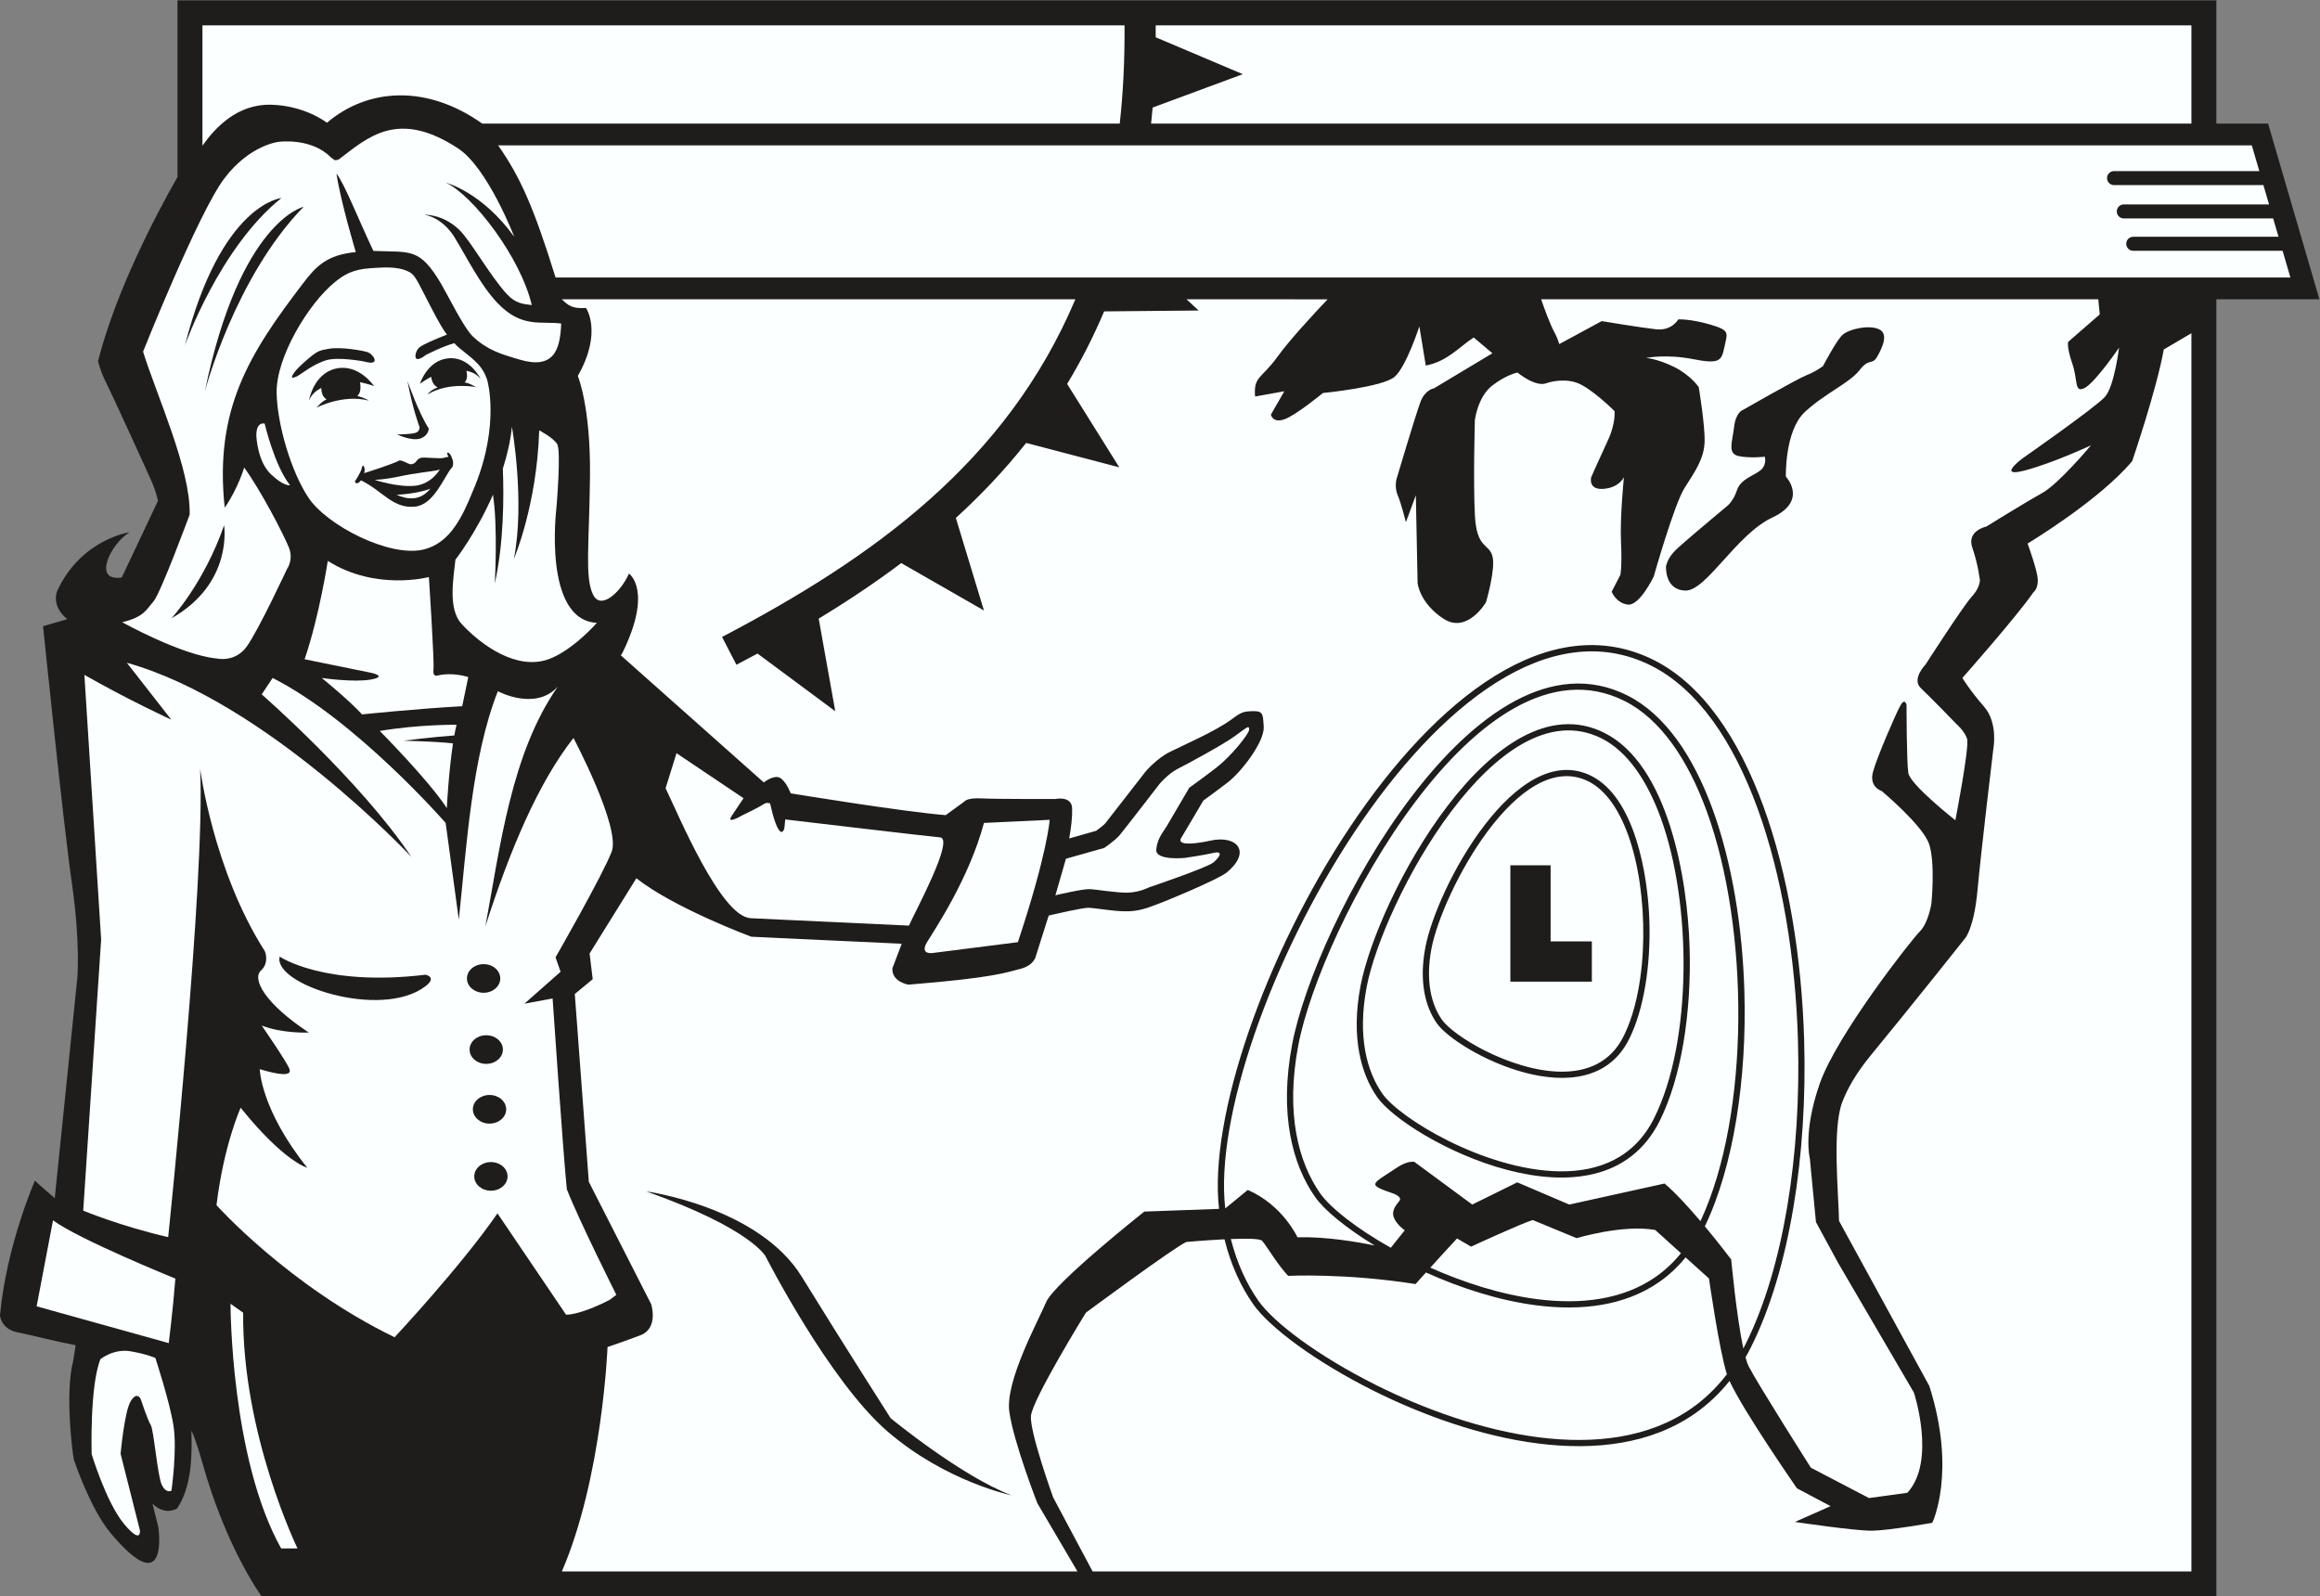<?xml version="1.0" encoding="UTF-8" standalone="no"?>
<svg
   xmlns:dc="http://purl.org/dc/elements/1.1/"
   xmlns:cc="http://creativecommons.org/ns#"
   xmlns:rdf="http://www.w3.org/1999/02/22-rdf-syntax-ns#"
   xmlns:svg="http://www.w3.org/2000/svg"
   xmlns="http://www.w3.org/2000/svg"
   viewBox="0 0 992 682.667"
   height="682.667"
   width="992"
   xml:space="preserve"
   id="svg2"
   version="1.1"><rect x="0" y="0" width="992" height="682.667" fill="#808080" stroke="none"/><defs
     id="defs6" /><g
     transform="matrix(1.333,0,0,-1.333,0,682.667)"
     id="g10"><g
       transform="scale(0.1)"
       id="g12"><path
         id="path14"
         style="fill:#1e1d1c;fill-opacity:1;fill-rule:evenodd;stroke:none"
         d="M 569.387,5120 H 7109.39 v -395.17 h 165.96 l 14.77,-50.59 123.75,-423.71 26.11,-89.41 h -93.1 -237.49 L 7109.39,0 H 839.387 c 0,0 -113.137,152.5 -190.637,430 -7.562,27.07 -23.402,79.395 -34.805,101.926 2.641,-85.176 0.371,-181.164 -45.957,-249.922 -0.172,-0.102 -37.656,-24.57 -78.925,15.371 l 17.769,-70.273 1.406,-7.266 c 0.086,-0.727 34.688,-241.777 -154.222,-15.703 -64.875,77.637 -117.043,234.363 -117.184,234.844 l -2.586,15.933 c -0.012,0.598 -27.266,193.508 0.766,301.778 l 7.566,49.105 C 187.168,815.957 106.902,836.711 55,847.48 3.098,858.254 0,901.23 0,901.23 c 20,222.51 111.875,432.5 111.875,432.5 12.5,-12.5 63.754,-56.24 63.754,-56.24 l 72.5,707.5 c 0,0 10,112.5 -17.5,302.5 -27.5,190 -92.5,825.01 -92.5,825.01 l 77.5,22.49 c -55,45 -31.25,92.5 -31.25,92.5 77.5,165 231.258,186.25 231.258,186.25 -59.313,-34.74 -121.539,-159.76 -25,-145 L 506.887,3515 c 0,0 -7.508,31.25 -17.5,55 -10,23.75 -138.75,305 -152.5,331.25 -13.75,26.25 -22.508,61.25 -22.508,61.25 57.281,225.54 186.328,470.29 255.008,591.12 v 566.38 0" /><path
         id="path16"
         style="fill:#fcffff;fill-opacity:1;fill-rule:evenodd;stroke:none"
         d="m 3504.79,80 h 3524.6 v 3972.27 l -88.71,-52.09 c -22.5,-127.5 -101.25,-358.13 -101.25,-358.13 -106.87,-127.5 -335.62,-264.37 -335.62,-264.37 0,0 31.87,-86.25 32.81,-116.25 0.92,-30.01 -14.08,-40.32 -14.08,-40.32 -54.36,-78.75 -227.81,-274.68 -227.81,-274.68 0,0 23.43,-39.38 69.37,-91.88 45.94,-52.5 30,-135 30,-135 0,0 -39.37,-328.12 -50.62,-451.87 -11.25,-123.75 -39.38,-155.64 -39.38,-155.64 0,0 -165,-208.12 -303.75,-376.87 -48.05,-58.42 -75.62,-108.98 -91.17,-150.11 -32.07,-84.94 -12.13,-286.43 -10.08,-380.52 l 289.69,-529.685 c 88.12,-277.5 9.37,-438.75 9.37,-438.75 0,0 -136.87,-24.375 -192.18,-25.312 -55.32,-0.938 -248.44,28.125 -248.44,28.125 l 114.37,50.625 -107.81,57.187 c 0,0 -171.85,247.223 -216.29,344.461 -33.43,-41.921 -70.9,-76.66 -111.6,-104.968 -140.88,-98.008 -320.04,-118.996 -503.71,-95.52 -182.62,23.32 -369.8,90.652 -527.93,169.727 -186.89,93.449 -333.77,203.718 -385.08,277.492 -38.42,55.215 -71.07,124.168 -91.68,207.648 -61.01,-2.99 -122.17,-8.53 -122.17,-8.53 -33.75,-13.12 -322.49,-226.872 -322.49,-226.872 0,0 -172.5,-279.375 -176.25,-331.875 -3.75,-52.5 71.24,-260.625 71.24,-260.625 L 3504.79,80 Z m 2034.53,632.734 c -25.22,79.903 -57.41,307.126 -57.41,307.126 l -75.11,67.76 c -25.57,-31.56 -54.1,-57.81 -85.02,-79.32 -109.98,-76.503 -249.73,-92.89 -392.93,-74.589 -121.12,15.469 -244.75,55.793 -354.81,105.429 -19.35,-21.44 -33.4,-37.1 -33.4,-37.1 -226.87,35.63 -408.75,26.25 -408.75,26.25 -36.56,39.38 -68.43,95.63 -83.43,112.5 -6.35,7.16 -50.98,7.57 -100.28,5.67 20.02,-79.15 51.18,-144.6 87.72,-197.136 49.71,-71.465 193.63,-179.121 377.58,-271.082 156.38,-78.191 341.32,-144.758 521.52,-167.781 179.12,-22.883 353.46,-2.688 489.8,92.168 42.08,29.266 80.55,65.652 114.52,110.105 z m -147.37,388.276 -82.54,74.47 c -103.12,18.75 -252.18,-26.25 -252.18,-26.25 l -140.65,58.13 c -35.62,-10.32 -197.81,-85.32 -197.81,-85.32 l -45,26.25 c -18.57,-19.59 -55.47,-60.16 -85.7,-93.62 106.93,-47.71 226.4,-86.272 343.28,-101.193 138.65,-17.723 273.57,-2.122 379.02,71.233 29.67,20.65 57.07,45.9 81.58,76.3 v 0" /><path
         id="path18"
         style="fill:#fcffff;fill-opacity:1;fill-rule:evenodd;stroke:none"
         d="m 1802.19,4161.12 c 20.5,-19.89 34,-30.99 77.51,-27.68 0,0 54.07,-77.51 -26.24,-218.13 0,0 41.56,-99.06 39.06,-321.56 -2.5,-222.5 -16.56,-319.69 8.44,-377.19 25,-57.5 91.56,7.19 116.56,64.69 0,0 77.51,-52.5 -20,-252.5 -1.62,-3.34 -3.75,-6.6 -6.12,-9.83 l 458.64,-407.67 c 0,0 31.25,25 51.25,15 20,-10 35,-50 35,-50 0,0 357.19,-58.75 497.19,-70 l 60,43.75 c 0,0 7.5,12.5 55,10 47.5,-2.5 236.87,-1.87 236.87,-1.87 0,0 52.5,11.25 53.75,-30 0.83,-27.23 -2.83,-60.36 -9.39,-96.65 l 86.45,24.57 c 9.16,6.57 23.82,17.54 29.88,24.73 l 129.14,165.94 c 0.1,0.12 35.37,41.36 76.4,61.87 47.17,23.59 147.25,66.92 197.97,104.27 22.11,16.29 33.81,24.92 54.92,26.37 v 0.02 c 48.13,3.25 46.17,-3.86 49.2,-48.86 h 0.02 c 3.2,-48.3 -71.68,-145.37 -115.08,-178.83 -31.72,-24.45 -63.04,-47.29 -78.65,-58.54 l -72.48,-122.52 c -11.09,-25.58 64.63,-12.95 94.18,-6.2 84.8,19.37 135.61,-34.62 52.73,-102.42 -27.01,-22.09 -200.97,-94.29 -226.45,-102.96 -68.65,-27.46 -98.78,-23.95 -181.12,-13.51 -14.6,1.85 -27.34,3.47 -33.99,3.73 -18.9,0.76 -108.09,-20.33 -128.81,-24.96 -15.52,-49.43 -30.4,-94.69 -41.17,-129.8 0,0 -5,-30 -50,-41.25 -45,-11.25 -80.31,-28.13 -359.06,-50.63 0,0 -53.75,8.75 -51.25,52.5 l 30,78.75 -482.5,22.5 c 0,0 -246.26,91.25 -368.75,187.5 l -150.01,-241.26 10,-82.5 -57.5,-47.5 45,-602.49 200.01,-392.5 c 0,0 24.99,-77.5 -35.01,-100 C 1993.79,815 1948.79,800 1948.79,800 c 0,0 -16.24,-417.832 -146.5,-720 H 3456.2 l -128.68,218.918 c 0,0 -76.88,196.875 -90,294.375 -13.12,97.5 91.87,288.75 118.13,350.625 26.25,61.872 315,290.622 315,290.622 l 239.68,8.68 c -67.58,583.67 723.28,2096.25 1394.67,1760.61 154.43,-77.22 271.37,-249.38 351.46,-469.21 79.65,-218.55 123.05,-484.58 130.77,-751.1 10.64,-367.2 -46.49,-735.74 -169.94,-982.661 -5.88,-11.718 -11.96,-23.066 -18.27,-34.05 3.38,-12.297 6.88,-22.317 10.39,-29.153 30,-58.125 199.26,-324.758 199.26,-324.758 l 186.56,-97.41 122.82,16.785 c 93.75,101.25 21.21,321.528 21.21,321.528 l -242.95,415.729 -71.25,131.25 -19.71,204.4 c 0,0 -22.5,84.37 31.88,240 54.37,155.62 292.5,459.38 320.62,487.51 28.13,28.12 37.5,90 37.5,90 0,0 13.13,131.25 -7.5,191.25 -20.62,59.99 -151.87,169.69 -151.87,169.69 0,0 -41.25,12.19 -28.13,60.94 13.13,48.75 72.19,183.75 87.19,211.87 15,28.13 20.62,3.75 20.62,3.75 0,0 0,-180.94 5.63,-218.44 5.62,-37.5 150.94,-151.87 150.94,-151.87 0,0 45.93,236.25 37.5,261.56 -8.44,25.31 -34.69,47.81 -34.69,47.81 0,0 -82.5,85.32 -113.44,114.38 -30.94,29.06 15,75.94 15,75.94 0,0 121.88,189.37 148.13,217.5 26.25,28.12 26.25,52.5 26.25,52.5 0,0 -5.63,50.62 -24.38,105 -18.75,54.37 45,67.5 45,67.5 0,0 123.75,76.87 178.13,106.87 54.37,30 157.5,153.75 157.5,153.75 0,0 -120,-56.25 -211.88,-80.62 -91.87,-24.38 -9.37,37.5 -9.37,37.5 0,0 236.25,165 266.25,198.75 30,33.74 45,157.5 45,157.5 0,0 -76.88,-112.5 -110.63,-129.38 -33.75,-16.87 -20.62,24.38 -39.37,78.75 -18.75,54.37 -13.13,69.38 -13.13,69.38 l 101.25,88.12 -4.67,48.43 H 4943.63 c 11.16,-32.78 28.36,-79.93 44.2,-109.34 6,-11.14 10.51,-22.86 13.93,-34.32 l 136.07,73.7 c 0,0 123.75,-20.63 174.38,-26.25 50.62,-5.63 71.25,31.87 71.25,31.87 0,0 39.37,1.88 103.12,-16.87 63.75,-18.75 54.38,-26.25 45,-71.25 -9.37,-45 -15,-56.25 -101.25,-39.38 -86.25,16.88 -150,3.75 -150,3.75 0,0 33.75,-1.87 88.13,-28.12 54.37,-26.25 80.62,-65.63 80.62,-65.63 0,0 20.63,-123.75 18.75,-176.25 -1.87,-52.49 -30,-93.75 -63.75,-146.25 -33.75,-52.5 -99.37,-285 -99.37,-285 0,0 -45,-93.75 -82.5,-90 -37.5,3.75 -52.5,41.25 -52.5,41.25 l 28.12,54.38 c 0,0 5.63,26.24 1.88,105 -3.75,78.75 9.37,208.12 9.37,208.12 0,0 -15,-33.75 -65.62,-37.5 -50.63,-3.75 -39.38,37.5 -39.38,37.5 0,0 30,67.5 54.38,120 24.37,52.5 20.62,91.88 20.62,91.88 0,0 -76.87,76.87 -123.75,91.87 -46.87,15 -93.75,-1.87 -93.75,-1.87 -35.62,-15 -93.75,33.75 -93.75,33.75 0,0 -33.75,-5.63 -80.62,-41.25 -46.88,-35.63 -56.25,-110.63 -56.25,-110.63 0,0 -5.63,-196.87 0,-305.62 5.62,-108.76 45,-90 56.25,-131.25 11.25,-41.25 -20.63,-148.13 -20.63,-148.13 0,0 -60,-103.13 -136.87,-52.5 -76.88,50.62 -82.5,114.37 -82.5,114.37 l -5.63,281.26 -31.87,-86.26 c 0,0 -15,60.01 -26.25,86.26 -11.25,26.25 -3.75,52.49 -3.75,52.49 0,0 61.87,208.13 76.87,247.51 15,39.37 43.13,43.12 43.13,43.12 l 187.5,112.5 -60,50.63 c -44.12,-28.07 -84.34,-77.14 -153.75,-90 l -20.63,125.62 c 0,0 -41.25,-127.5 -78.75,-161.25 -37.5,-33.75 -230.62,-52.5 -230.62,-52.5 0,0 -86.25,-71.25 -123.75,-84.37 -37.5,-13.13 -43.15,15 -43.15,15 l 43.15,75 -93.75,-16.88 c -5.63,65.63 20.62,56.25 73.12,129.38 37.03,51.59 116.06,136.75 159.4,182.46 H 3806 l 38.88,-35.96 -303.12,-2.82 c -34.94,-82.57 -74.71,-159.96 -118.7,-232.69 l 167.29,-267.55 -298.73,78.29 c -69.27,-87.55 -145,-167.31 -225.56,-240.69 l 90.11,-296.84 -265.31,152.04 c -85.18,-64.17 -173.93,-123.11 -264.72,-178.16 l 53.12,-297.04 -249.37,184.95 c -22.51,-12.16 -45.05,-24.15 -67.64,-35.99 l -46.09,89.25 c 483.7,253.57 911.61,559.2 1133.32,1083.21 H 1802.19 Z m 3042.6,-1815.8 h 129.1 v -244.04 h 132.26 v -129.1 h -261.36 v 373.14 z m -914.52,-1100.69 72.25,59.29 c 112.5,-48.75 159.37,-151.88 159.37,-151.88 91.16,2.46 190.38,-14.49 247.76,-26.41 -92.66,56.49 -162.33,114.17 -191.76,156.5 -70.55,101.39 -116.29,262.09 -72.85,490.1 73.98,388.41 592.46,1359.34 1074.49,1118.36 120.57,-60.28 211.78,-194.5 274.2,-365.8 61.95,-170.04 95.72,-377 101.74,-584.31 8.1,-280.15 -34.51,-561.33 -126.82,-753.35 47.42,-56.89 84.51,-106.35 84.51,-106.35 0,0 16.84,-182.628 38.93,-285.3 2.5,4.696 4.96,9.461 7.36,14.286 122,243.964 178.42,608.994 167.85,973.214 -7.65,264.45 -50.68,528.29 -129.57,744.84 -78.43,215.27 -192.18,383.47 -341.64,458.2 -649.76,324.84 -1432.71,-1169.4 -1365.82,-1741.39 z m 531,-126.2 44.71,56.11 c 0,0 -25.32,16.88 -34.69,40.32 -9.38,23.43 8.44,42.18 17.81,54.37 9.38,12.19 -17.81,22.5 -17.81,22.5 -89.84,30.73 -71.23,29.34 7.5,82.5 37.5,25.31 58.12,19.68 58.12,19.68 l 185.63,-136.87 144.37,71.24 166.88,-71.24 c 84.37,18.75 305.62,67.49 305.62,67.49 34.81,-29.39 77.27,-76.01 115.16,-120.64 160.2,342.93 156.74,939.97 20.41,1314.1 -60.76,166.74 -148.79,297 -264.35,354.78 -466.04,233.02 -974.58,-729.29 -1045.98,-1104.21 -42.25,-221.82 1.68,-377.34 69.65,-475.02 32.32,-46.48 116.31,-112.8 226.97,-175.11 z m 130.51,960.16 c -20.33,-106.77 0.66,-181.43 33.2,-228.2 18.38,-26.41 72.11,-66.46 141,-100.92 137.63,-68.82 356.64,-123.36 441.89,47.17 82.68,165.33 81.29,463.26 14.24,647.28 -29.26,80.29 -71.45,142.9 -126.62,170.5 -222.95,111.46 -469.51,-356.2 -503.71,-535.83 z m 512.61,553.64 c 138.91,-69.45 182.02,-314.93 186.47,-468.56 4.06,-140.32 -17.85,-281.29 -65.18,-375.94 -131.52,-263.05 -552.79,-41.2 -617.11,51.25 -35.11,50.47 -57.93,130.31 -36.4,243.29 36.79,193.18 292.83,669.64 532.22,549.96 z m -720.52,-677.15 c -30.43,-159.75 1.15,-271.63 49.98,-341.84 27.61,-39.69 107.95,-99.69 210.76,-151.1 206.56,-103.27 533.53,-183.55 661.33,72.04 123.12,246.23 121.13,689.1 21.33,963.05 -43.77,120.09 -107.06,213.86 -190.04,255.34 -333.97,166.99 -702.05,-528.1 -753.36,-797.49 z m 762.26,815.31 c 203.93,-101.96 267.15,-464.66 273.69,-690.26 6,-207.22 -26.28,-415.31 -96.07,-554.86 -192.68,-385.37 -812.44,-58.34 -906.31,76.57 -51.42,73.91 -84.78,190.97 -53.18,356.91 53.9,283.05 430.78,987.18 781.87,811.64 z M 3607.17,5040 H 649.387 v -386 c 40.484,57.13 111.601,134.44 220.933,131.32 109.344,-3.12 178.45,-57.82 178.45,-57.82 131.17,111.42 319.38,123.71 498.13,-2.67 h 2044.92 c 10.91,99.08 16.21,203.98 15.35,315.17 z m 3422.22,0 H 3707.11 c 0.09,-12.84 0.11,-25.61 0.05,-38.29 l 279.3,-118.38 -289.18,-107.14 c -1.47,-17.28 -3.1,-34.4 -4.88,-51.36 H 7029.39 V 5040 Z M 2073.14,1299.24 c 0,0 360,-48.74 498.75,-273.75 138.75,-225.002 285,-453.752 285,-453.752 0,0 225.78,-186.086 388.13,-247.5 0,0 -210,43.125 -397.5,204.375 -187.5,161.25 -391.88,562.497 -391.88,562.497 0,0 -46.98,89.31 -382.5,208.13 z m 3270.94,2006.28 c 0,0 -5.62,-76.88 61.88,-78.75 67.5,-1.88 163.12,180 279.37,234.37 116.25,54.38 43.13,131.25 43.13,131.25 0,0 -3.75,146.26 60,206.25 63.75,60 144.37,93.75 176.25,135 31.87,41.25 40.31,14.07 57.18,44.07 16.88,30 37.5,74.06 3.75,88.13 -33.75,14.06 -95.62,-0.95 -115.31,-18.76 -19.69,-17.81 -62.81,-100.31 -62.81,-100.31 0,0 -21.56,-16.88 -52.5,-29.06 -30.94,-12.19 -204.38,-111.57 -204.38,-111.57 0,0 -22.5,-6.56 -28.12,-54.37 -5.63,-47.81 -22.5,-86.25 15,-93.75 37.5,-7.5 83.44,-1.88 83.44,-1.88 0,0 7.5,-24.38 -12.19,-42.19 -19.69,-17.82 -64.69,-28.13 -76.88,-64.69 -12.18,-36.56 -30.93,-50.63 -30.93,-50.63 0,0 -103.13,-86.25 -134.07,-113.44 -30.93,-27.19 -53.43,-44.06 -62.81,-79.67 v 0" /><path
         id="path20"
         style="fill:#fcffff;fill-opacity:1;fill-rule:evenodd;stroke:none"
         d="m 2170.02,2705.02 -35,-112.5 c 40.86,-83.77 176.53,-412.36 273.13,-416.88 l 507.51,-23.75 c 15.87,37.88 148.39,279.96 99.37,283.12 -23.73,1.53 -496.25,57.5 -496.25,57.5 l -2.5,-26.24 c 0,0 -5,-27.5 -19.38,-5 -14.38,22.49 -26.25,81.87 -26.25,81.87 0,0 -8.76,6.88 -22.5,-2.5 -13.75,-9.37 -70.51,-36.66 -70.51,-36.66 0,0 -50.93,-30 -29.69,1.25 21.25,31.25 37.07,55.41 37.07,55.41 l -215,144.38 z m -618.75,-676.7 c 29.51,0 53.43,-20.57 53.43,-45.94 0,-25.37 -23.92,-45.93 -53.43,-45.93 -29.52,0 -53.45,20.56 -53.45,45.93 0,25.37 23.93,45.94 53.45,45.94 z m 23.43,-634.99 c 29.51,0 53.44,-20.56 53.44,-45.94 0,-25.37 -23.93,-45.93 -53.44,-45.93 -29.51,0 -53.44,20.56 -53.44,45.93 0,25.38 23.93,45.94 53.44,45.94 z m -4.47,215.24 c 29.51,0 53.44,-20.56 53.44,-45.93 0,-25.37 -23.93,-45.93 -53.44,-45.93 -29.52,0 -53.44,20.56 -53.44,45.93 0,25.37 23.92,45.93 53.44,45.93 z m -10.53,191.64 c 29.51,0 53.44,-20.57 53.44,-45.94 0,-25.38 -23.93,-45.94 -53.44,-45.94 -29.51,0 -53.43,20.56 -53.43,45.94 0,25.37 23.92,45.94 53.43,45.94 z m -662.512,252.27 c 0,0 141.562,-97.51 467.812,-58.12 0,0 38.88,-7.38 -0.94,-37.5 -142.2,-107.62 -490.154,6.24 -466.872,95.62 z m 422.242,320.07 c 0,0 -464.996,497.5 -912.496,622.5 l 142.496,-182.5 c 0,0 -138.75,63.75 -278.75,143.75 l 53.75,-848.75 -57.496,-870 c 0,0 120,-50 272.5,-85 0,0 119.996,1147.5 102.496,1502.5 0,0 42.504,-327.49 207.504,-585 0,0 16.254,-36.25 -12.5,-62.5 -28.75,-26.25 11.25,-105 153.754,-198.75 0,0 -85,-3.75 -151.254,22.5 0,0 78.75,-113.75 88.75,-138.75 10,-25 -32.5,-20 -95,-1.25 0,0 2.5,-128.75 152.5,-316.25 0,0 -73.75,18.75 -213.75,192.5 0,0 -53.75,-117.5 -77.5,-312.5 0,0 231.265,-258.749 571.266,-423.749 0,0 214.99,230.009 329.99,397.509 L 1815.7,903.801 c 0,0 39.93,-3.488 140,47.5 l 21.25,16.25 c 0,0 -120.5,240.039 -158.75,338.749 -12,116.22 -45.62,611.88 -45.62,611.88 l -90.62,-16.87 116.25,102.5 -16.25,46.25 c 0,0 150.01,261.25 180.01,338.75 29.99,77.5 -122.5,365 -122.5,365 -112.73,-143.93 -203.14,-357.05 -282.54,-604.34 47.27,254.42 82.68,555.44 232.54,769.33 -72.5,-79.99 -192.5,-15 -192.5,-15 -84.29,-212.94 -100.63,-502.99 -125.26,-732.75 l -42.24,310.26 c 0,0 -287.5,330 -555.001,465 l -35.004,-52.5 c 0,0 314.935,-275.01 479.965,-521.26 v 0" /><path
         id="path22"
         style="fill:#fcffff;fill-opacity:1;fill-rule:evenodd;stroke:none"
         d="m 1218.23,2776.32 c 0,0 157.5,-158.75 215,-247.5 0,0 5.75,114.91 19.9,207.71 -26.05,2.9 -73.41,6.35 -158.65,8.54 0,0 98.16,12.57 162.85,16.84 2.21,12.29 4.59,23.88 7.15,34.41 0,0 -121.25,1.25 -246.25,-20 z m 2148.83,-285.05 c 0,0 -6.71,-106.25 -102.04,-392.5 l -275.26,-35 c 0,0 -40.29,-5 -16.12,35 24.17,40 134.27,202.5 182.61,382.5 l 210.81,10 z M 170.027,1206.48 l -52.5,-275.894 423.75,-118.02 c 0,0 13.75,108.821 21.25,206.914 0,0 -310,125.69 -392.5,187 z m 569.36,-267.691 c 0,0 0.004,-495 162.504,-785 h 52.5 c 0,0 -178.118,366.25 -174.368,756.25 l -40.636,28.75 v 0" /><path
         id="path24"
         style="fill:#fcffff;fill-opacity:1;fill-rule:evenodd;stroke:none"
         d="m 1161.41,2829.45 c 0,0 180,18.75 321.25,26.25 l 19.38,93.44 c 0,0 -49.06,17.16 -100.31,4.66 0,0 -14.37,-4.37 -11.25,20.01 3.13,24.37 -14.68,296.27 -14.68,296.27 0,0 -170.63,-45.62 -324.38,51.88 0,0 -26.87,-176.88 -74.373,-315.63 l 215.003,-43.75 c 0,0 52.5,-11.25 -2.5,-21.25 -55,-10 -157.5,5 -157.5,5 0,0 85,-68.75 129.36,-116.88 z m -312.582,933.1 c 0,0 31.875,-135.94 81.563,-197.82 0,0 -17.813,-5.61 -60.938,34.7 -43.125,40.3 -46.875,120 -46.875,120 0,0 -4.687,47.81 26.25,43.12 z m 87.934,147.13 c 0,0 7.031,-1.64 22.5,8.2 15.468,9.84 46.408,34.69 85.778,47.35 39.38,12.65 123.28,-3.75 123.28,-3.75 0,0 23.91,-7.5 31.41,-0.94 7.5,6.56 -6.09,25.78 -20.62,30.94 -14.54,5.15 -84.85,17.34 -121.41,11.25 -36.56,-6.1 -39.38,-6.1 -82.97,-44.54 -43.593,-38.43 -37.968,-48.51 -37.968,-48.51 z m 231.358,-306.21 c 17.13,5.36 89.02,28.16 112.08,40.1 0,0 2.81,2.81 17.34,-3.75 14.54,-6.56 18.29,-10.32 28.6,-6.1 10.32,4.23 10.78,15.48 23.9,18.76 13.13,3.27 60.95,-4.38 75.47,0.46 14.53,4.84 9.29,1.62 12.63,0.44 -0.64,3.37 0.45,2.23 -2.39,8.43 -2.83,6.2 -0.89,11.23 5.93,4.62 6.83,-6.62 10.21,-20.67 11.3,-24.75 1.08,-4.09 0.84,-19.46 -5.25,-22.38 -23.32,-28.65 -55.82,-115.71 -114.41,-123.01 -71.93,-8.98 -105.61,50.05 -175.26,84.02 -6.03,-7.43 -15.39,-14.87 -19.89,-3.77 0,0 19.92,29.77 22.26,42.66 2.35,12.89 7.14,8.34 8.68,0.46 1.53,-7.87 0.25,-10.81 -0.99,-16.19 z m -176.96,233.48 c 0,0 14.49,86.72 87.53,102.19 73.04,15.47 121.03,-56.25 121.03,-56.25 0,0 -17.9,6.54 -45.09,12.41 0.48,-1.85 0.17,2.59 1.02,-5.69 0.86,-8.28 2.77,-28.06 -9.42,-38.34 27.2,-7.7 36.68,-15.06 36.68,-15.06 -84.23,21.52 -167.98,-23 -167.98,-23 13.79,14.58 19.28,20.13 32.61,27.18 -14.4,7.55 -16.04,25.12 -16.86,33.11 -0.82,7.98 -0.18,2.25 -0.2,3.38 -14.03,-8.44 -28.08,-15.78 -39.32,-39.93 z m 315.7,62.6 c 0,0 35.29,-102.19 68.51,-152.81 0,0 -0.01,-23.44 -27.51,-32.35 -27.51,-8.9 -74.21,13.13 -74.21,13.13 0,0 51.89,0.47 62.79,6.56 10.9,6.1 9.34,17.35 9.34,17.35 0,0 -21.27,54.48 -38.92,148.12 z m 76.3,13.16 c 0.08,-1.74 -0.86,2.21 0.64,-5.23 1.5,-7.44 6.87,-23.28 20.28,-28.94 -24.44,-8.91 -32.69,-22.74 -32.69,-22.74 67.6,41.54 155.53,23.67 155.53,23.67 -15.96,8.98 -22.95,12.51 -36.47,15.05 10.52,10.48 7.63,27.25 6.19,34.44 -1.44,7.18 -0.46,2.01 -0.75,2.99 14.52,-3.56 29,-7.34 45.32,-25.35 0,0 -34.98,71.56 -102.83,65.28 -67.85,-6.27 -91.38,-81.66 -91.38,-81.66 0,0 14.05,10.03 36.16,22.49 z m -495.812,-52.85 c 2.308,-101.91 46.621,-251.65 102.011,-335.06 59.251,-89.23 259.091,-191.71 367.911,-166.7 39.45,9.06 74.9,33.4 104.37,77.4 20.67,30.86 35.82,61.73 62.63,128.56 79.29,197.62 39.02,336.08 39.02,336.08 0,0 -7.77,30.49 -30.84,54.13 -32.21,32.99 -54.54,43.07 -75.13,66.16 -40.1,-11.34 -91.35,-37.84 -91.35,-37.84 0,0 -19.23,-16.05 -28.67,-12.85 -9.43,3.21 -3.55,26.74 7.27,36.47 10.81,9.72 54.41,28.18 89.1,41.58 -23.24,28.83 -66.2,118.09 -88.13,159.45 -9.89,18.64 -18.69,34.24 -32.52,41.4 -40.13,20.8 -91.36,13.9 -125.57,12.14 -58.61,-3.73 -86.79,-23.24 -112.73,-44.1 -84.361,-67.85 -189.986,-241.54 -187.372,-356.82 z m 2498.142,-1610.64 33.75,117.19 122.81,34.68 c 0,0 34.69,23.45 49.69,41.25 15,17.82 128.44,165 128.44,165 0,0 28.12,32.82 58.12,47.82 30,15 142.5,75.93 181.88,104.06 39.37,28.12 45.93,36.57 46.87,22.5 0.94,-14.06 -60,-88.13 -105,-122.81 -45,-34.69 -87.19,-64.69 -87.19,-64.69 0,0 -59.06,-100.31 -70.31,-120 -11.25,-19.69 -31.87,-40.31 -35.62,-77.81 -3.75,-37.5 92.81,-27.19 92.81,-27.19 0,0 58.12,8.44 90.94,15.94 32.81,7.5 19.68,-14.07 -0.94,-30.94 -20.63,-16.88 -206.25,-79.69 -206.25,-79.69 0,0 -30,-15.94 -67.5,-16.87 -37.5,-0.94 -99.38,10.31 -122.81,11.25 -23.44,0.93 -109.69,-19.69 -109.69,-19.69 z M 322.148,761.008 c 0,0 42.188,34.683 96.563,25.308 54.375,-9.375 79.687,-21.558 79.687,-21.558 0,0 45.938,-139.692 58.125,-217.5 12.188,-77.817 -6.562,-208.125 -6.562,-208.125 0,0 -16.875,-10.317 -30.938,18.75 -14.062,29.058 -25.312,175.308 -35.625,192.183 -10.312,16.875 -31.875,82.5 -31.875,82.5 0,0 -11.25,27.192 -31.875,-5.625 -20.625,-32.808 -32.812,-169.683 -32.812,-169.683 l 61.871,-244.692 c 0,0 6.559,-48.75 -50.633,19.692 -57.179,68.433 -104.058,224.058 -104.058,224.058 0,0 -6.567,218.442 28.132,304.692 v 0" /><path
         id="path26"
         style="fill:#fcffff;fill-opacity:1;fill-rule:evenodd;stroke:none"
         d="m 392.055,3125.06 c 0,0 191.25,-106.25 303.75,-116.25 0,0 57.5,-13.75 95,37.51 37.5,51.25 130,249.99 130,249.99 0,0 21.25,28.76 6.25,67.51 -14.992,38.75 -90,183.74 -143.75,257.49 0,0 -19.996,-67.49 -62.5,-128.74 -33.75,316.38 78.758,494.26 252.343,721.2 40.702,53.21 75.372,90.02 168.152,98.85 0,0 -48.13,159.31 -62.05,251.74 23.71,-27.76 74.41,-155.68 118.45,-248.03 119.11,-5.19 147.71,12.62 217.94,-106.64 19.57,-33.23 72.36,-140.73 100.87,-167.53 46.63,-43.84 87.69,-55.95 149.74,-74.31 110.14,-32.58 130.62,30.33 133.88,115.45 -63.83,8.87 -126.79,-16.21 -204.93,66.58 -55.85,59.16 -99.11,148.4 -134.38,205.2 0,0 -32.5,63.75 -98.75,77.5 0,0 58.75,1.87 110.63,-48.13 37.91,-36.55 98.37,-147.28 152.98,-206.4 29.55,-31.99 53.42,-31.63 80.14,-35.47 -36.19,153.42 -188.29,351.7 -275,392.5 0,0 115.01,-29.69 218.75,-173.44 0,0 -85,220.94 -180,283.44 -193.73,127.46 -290.63,34.76 -382.5,-35 -16.86,-6.68 -15.7,0.73 -24.94,5.58 -62.583,65.03 -167.575,50.66 -167.575,50.66 0,0 -92.492,-8.75 -175,-117.5 -82.5,-108.75 -260.625,-555.63 -260.625,-555.63 44.031,-141.73 153.511,-378.48 149.375,-523.12 0,0 -93.75,-253.75 -116.25,-278.75 -22.5,-25 -28.754,-48.75 -100,-66.26 z m 201.164,888.38 c 0,0 110.625,313.13 309.375,472.51 0,0 -193.125,-16.88 -309.375,-472.51 z m 63.75,-148.12 c 0,0 96.211,366.32 316.875,592.5 0,0 -204.375,-45 -316.875,-592.5 z m -106.875,-727.5 c 0,0 104.285,112.75 168.75,298.12 0,0 30,-185.62 -168.75,-298.12 z M 1729.59,3740.7 c 0,0 43.75,-22.51 57.5,-43.75 13.75,-21.25 -2.5,-207.5 -2.5,-207.5 0,0 -43.75,-357.5 130,-366.25 0,0 -76.25,-87.51 -153.75,-116.26 -101.53,-37.66 -215.57,42.99 -280,112.51 -44.18,47.66 -26.7,143.82 -20,206.24 0,0 67.22,86.33 120.43,208.51 16.21,-103.22 5.82,-284.75 5.82,-284.75 28.91,129.71 29.49,276.53 25.86,368.36 13.71,42.76 24.28,87.99 29.14,134.14 0,0 42.5,-240 6.25,-423.75 0,0 73.75,171.25 81.25,412.5 v 0" /><path
         id="path28"
         style="fill:#fcffff;fill-opacity:1;fill-rule:evenodd;stroke:none"
         d="M 7346.88,4231.11 H 1782.12 c -70.4,226.16 -113,321.7 -184.15,423.72 h 5625.16 l 24.06,-82.4 h -465.92 c -12.38,0 -22.5,-10.12 -22.5,-22.5 v 0 c 0,-12.38 10.12,-22.5 22.5,-22.5 h 479.06 l 18.11,-61.96 H 6812.5 c -12.36,0 -22.5,-10.12 -22.5,-22.5 v 0 c 0,-12.37 10.14,-22.5 22.5,-22.5 h 479.08 l 17.15,-58.71 h -465.94 c -12.38,0 -22.5,-10.12 -22.5,-22.49 v -0.01 c 0,-12.37 10.12,-22.5 22.5,-22.5 h 479.07 l 25.02,-85.65 v 0" /><path
         id="path30"
         style="fill:#fcffff;fill-opacity:1;fill-rule:evenodd;stroke:none"
         d="m 1201.93,3581.79 c 0,0 73.32,-24.22 128.21,-18.94 54.88,5.28 80.76,52.49 80.76,52.49 -12.19,-5.15 -31.06,-5.39 -92.63,-15.31 -31.02,-4.99 -65.59,-15.34 -116.34,-18.24 v 0" /><path
         id="path32"
         style="fill:#fcffff;fill-opacity:1;fill-rule:evenodd;stroke:none"
         d="m 1272.19,3533.86 c 37.89,-16.65 76.85,-18.61 108.3,19.7 0,0 -36.26,-15.59 -108.3,-19.7 v 0" /></g></g></svg>